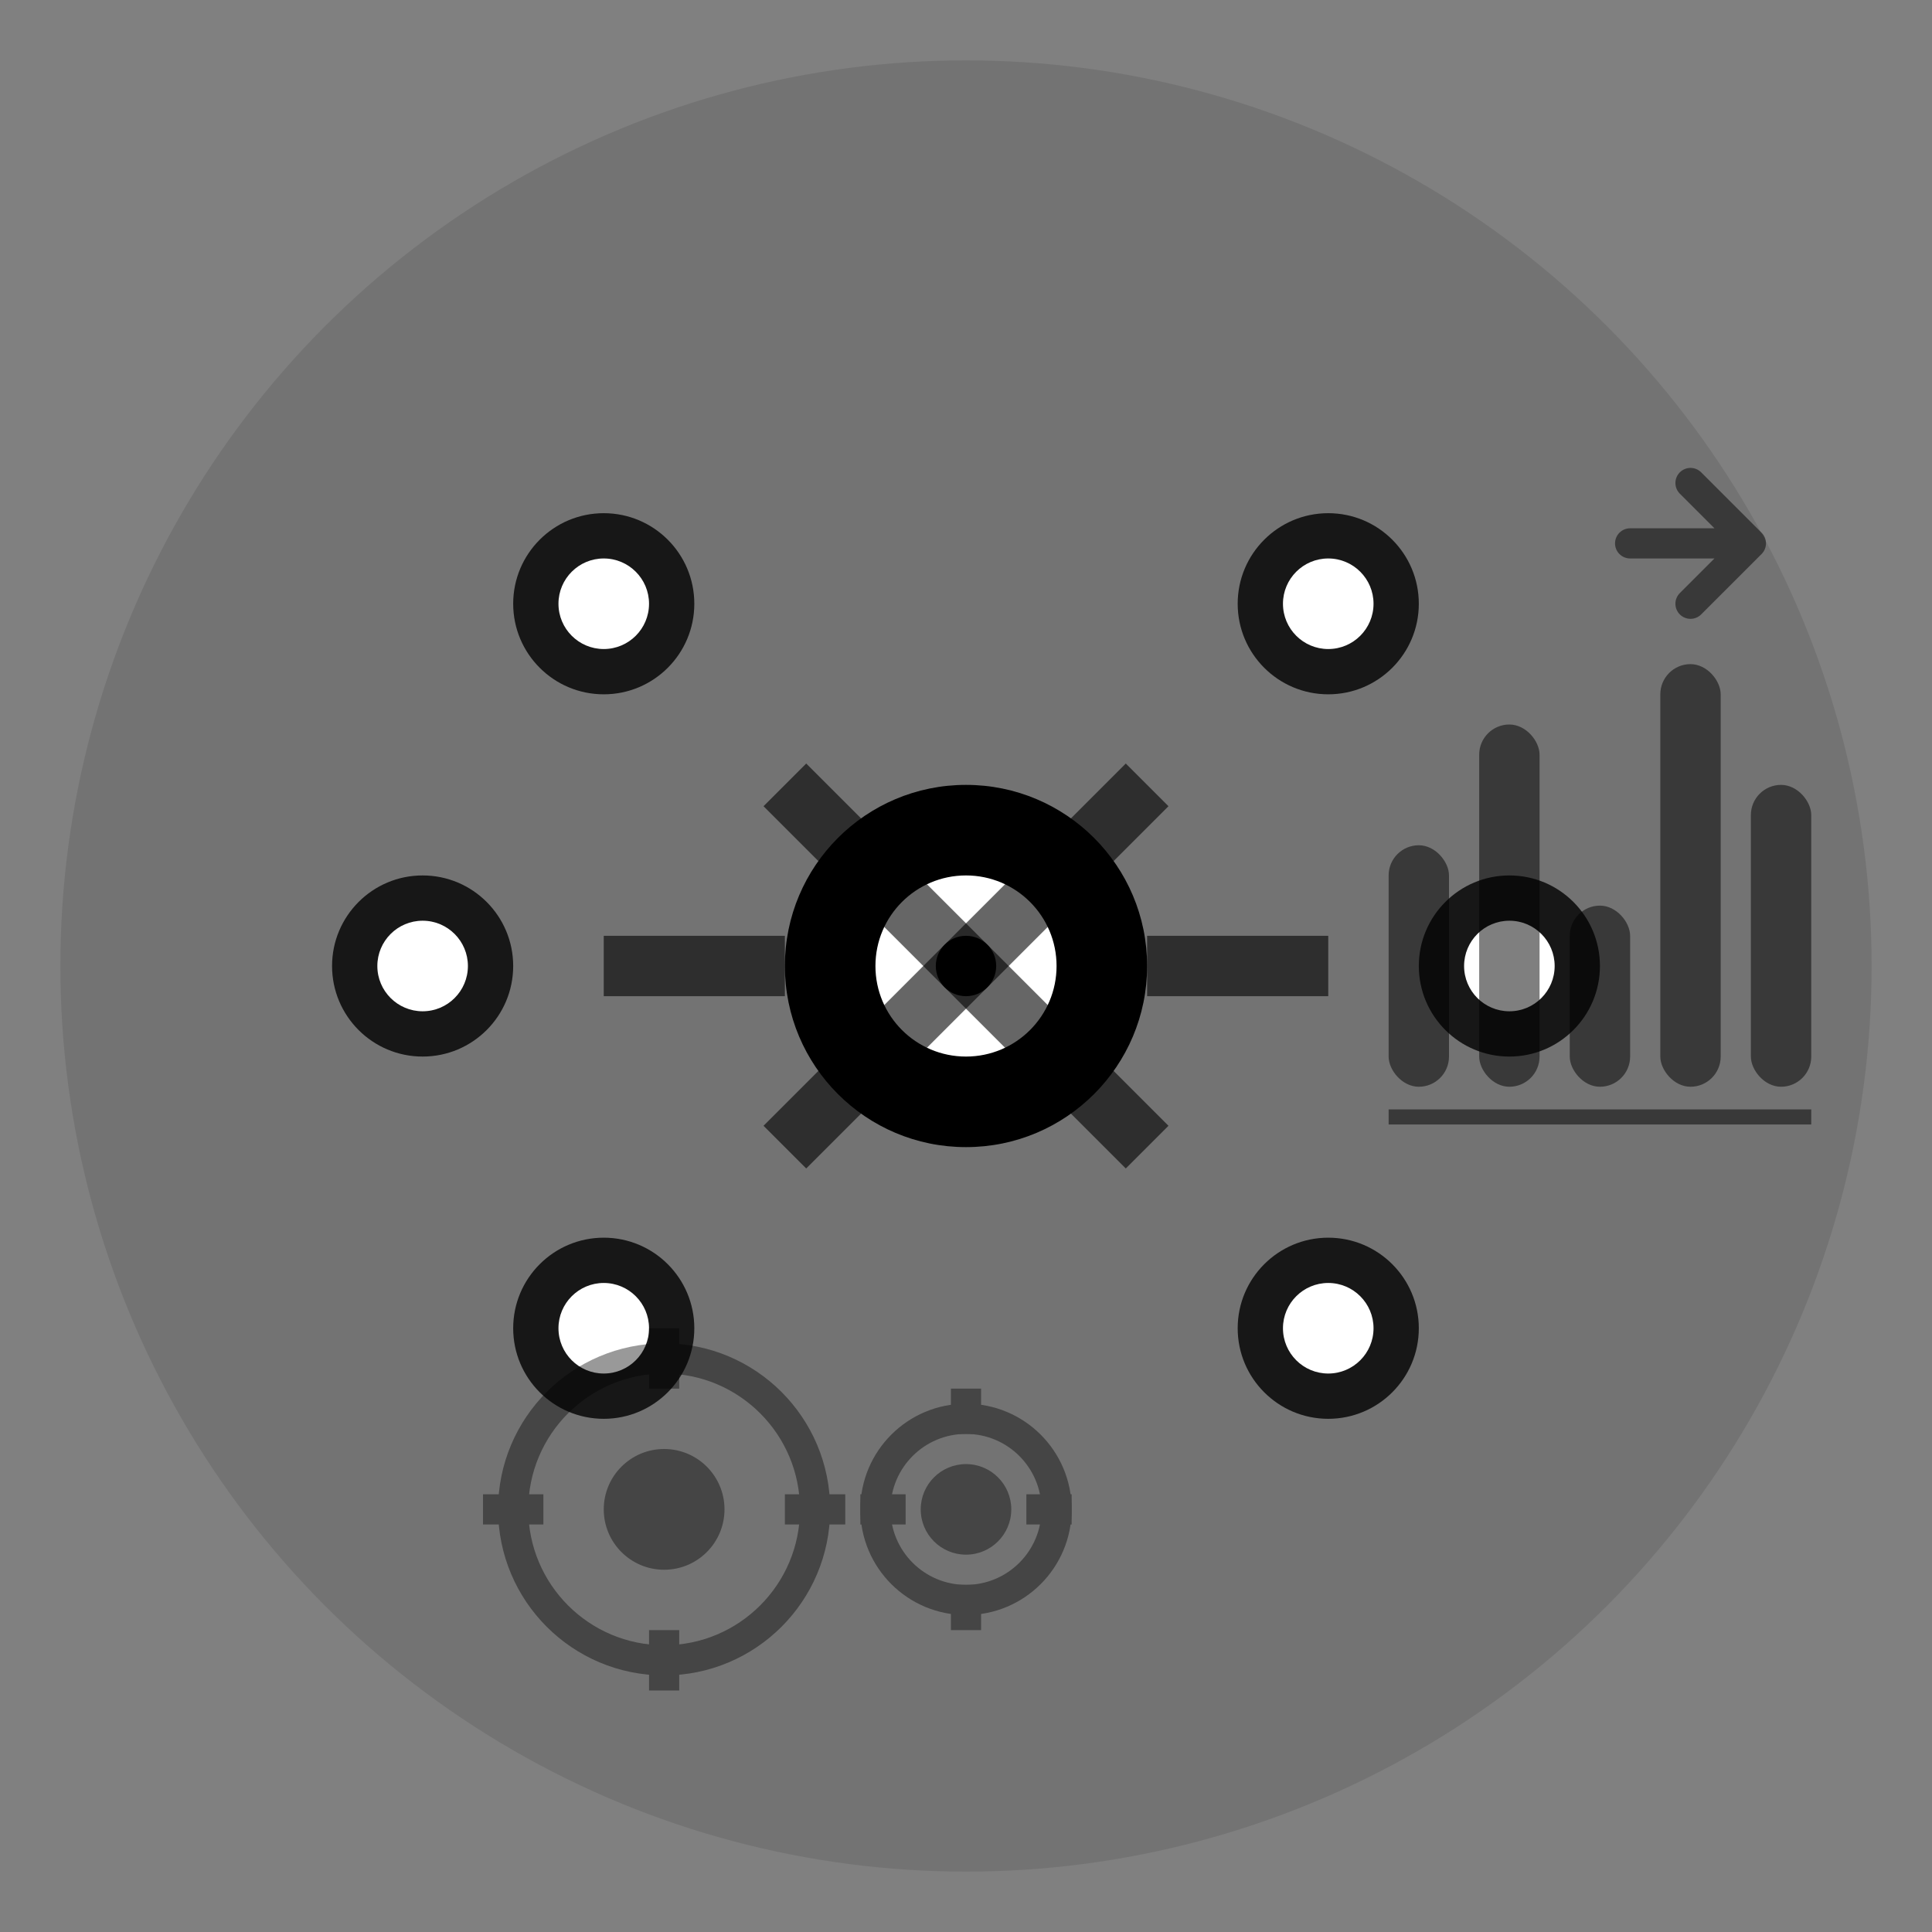 <svg width="64" height="64" viewBox="0 0 64 64" fill="none" xmlns="http://www.w3.org/2000/svg">
  <rect x="0" y="0" width="64" height="64" fill="#808080" stroke="none"/>
  <!-- Background circle -->
  <circle cx="32" cy="32" r="30" fill="currentColor" opacity="0.1"/>
  
  <!-- Network diagram -->
  <g transform="translate(12, 12)">
    <!-- Central hub -->
    <circle cx="20" cy="20" r="6" fill="currentColor"/>
    <circle cx="20" cy="20" r="3" fill="white"/>
    <circle cx="20" cy="20" r="1" fill="currentColor"/>
    
    <!-- Connected nodes -->
    <!-- Top left -->
    <circle cx="8" cy="8" r="3" fill="currentColor" opacity="0.8"/>
    <circle cx="8" cy="8" r="1.5" fill="white"/>
    
    <!-- Top right -->
    <circle cx="32" cy="8" r="3" fill="currentColor" opacity="0.8"/>
    <circle cx="32" cy="8" r="1.5" fill="white"/>
    
    <!-- Left -->
    <circle cx="2" cy="20" r="3" fill="currentColor" opacity="0.8"/>
    <circle cx="2" cy="20" r="1.5" fill="white"/>
    
    <!-- Right -->
    <circle cx="38" cy="20" r="3" fill="currentColor" opacity="0.8"/>
    <circle cx="38" cy="20" r="1.5" fill="white"/>
    
    <!-- Bottom left -->
    <circle cx="8" cy="32" r="3" fill="currentColor" opacity="0.8"/>
    <circle cx="8" cy="32" r="1.5" fill="white"/>
    
    <!-- Bottom right -->
    <circle cx="32" cy="32" r="3" fill="currentColor" opacity="0.8"/>
    <circle cx="32" cy="32" r="1.5" fill="white"/>
    
    <!-- Connection lines -->
    <line x1="14" y1="14" x2="20" y2="20" stroke="currentColor" stroke-width="2" opacity="0.6"/>
    <line x1="26" y1="14" x2="20" y2="20" stroke="currentColor" stroke-width="2" opacity="0.6"/>
    <line x1="8" y1="20" x2="14" y2="20" stroke="currentColor" stroke-width="2" opacity="0.6"/>
    <line x1="26" y1="20" x2="32" y2="20" stroke="currentColor" stroke-width="2" opacity="0.6"/>
    <line x1="14" y1="26" x2="20" y2="20" stroke="currentColor" stroke-width="2" opacity="0.6"/>
    <line x1="26" y1="26" x2="20" y2="20" stroke="currentColor" stroke-width="2" opacity="0.6"/>
    
    <!-- Data flow indicators -->
    <g opacity="0.4">
      <!-- Moving dots along connections -->
      <circle cx="17" cy="17" r="1" fill="currentColor">
        <animateMotion dur="3s" repeatCount="indefinite">
          <path d="M0,0 L3,3 L0,0"/>
        </animateMotion>
      </circle>
      
      <circle cx="23" cy="17" r="1" fill="currentColor">
        <animateMotion dur="3s" repeatCount="indefinite" begin="1s">
          <path d="M0,0 L-3,3 L0,0"/>
        </animateMotion>
      </circle>
    </g>
  </g>
  
  <!-- Analytics chart -->
  <g transform="translate(46, 16)" opacity="0.5">
    <!-- Chart bars -->
    <rect x="0" y="12" width="2" height="8" rx="1" fill="currentColor"/>
    <rect x="3" y="8" width="2" height="12" rx="1" fill="currentColor"/>
    <rect x="6" y="14" width="2" height="6" rx="1" fill="currentColor"/>
    <rect x="9" y="6" width="2" height="14" rx="1" fill="currentColor"/>
    <rect x="12" y="10" width="2" height="10" rx="1" fill="currentColor"/>
    
    <!-- Chart base -->
    <line x1="0" y1="21" x2="14" y2="21" stroke="currentColor" stroke-width="0.5"/>
    
    <!-- Trend arrow -->
    <path d="M8 2 L12 2 L10 0 M12 2 L10 4" stroke="currentColor" stroke-width="1" fill="none" stroke-linecap="round" stroke-linejoin="round"/>
  </g>
  
  <!-- Optimization gears -->
  <g transform="translate(16, 44)" opacity="0.4">
    <!-- Large gear -->
    <circle cx="6" cy="6" r="5" fill="none" stroke="currentColor" stroke-width="1"/>
    <circle cx="6" cy="6" r="2" fill="currentColor"/>
    <!-- Gear teeth -->
    <rect x="5.5" y="0" width="1" height="2" fill="currentColor"/>
    <rect x="5.5" y="10" width="1" height="2" fill="currentColor"/>
    <rect x="0" y="5.5" width="2" height="1" fill="currentColor"/>
    <rect x="10" y="5.5" width="2" height="1" fill="currentColor"/>
    
    <!-- Small gear -->
    <circle cx="16" cy="6" r="3" fill="none" stroke="currentColor" stroke-width="1"/>
    <circle cx="16" cy="6" r="1.5" fill="currentColor"/>
    <!-- Small gear teeth -->
    <rect x="15.5" y="2" width="1" height="1.5" fill="currentColor"/>
    <rect x="15.5" y="8.5" width="1" height="1.5" fill="currentColor"/>
    <rect x="12.5" y="5.5" width="1.5" height="1" fill="currentColor"/>
    <rect x="18" y="5.5" width="1.5" height="1" fill="currentColor"/>
  </g>
</svg>
